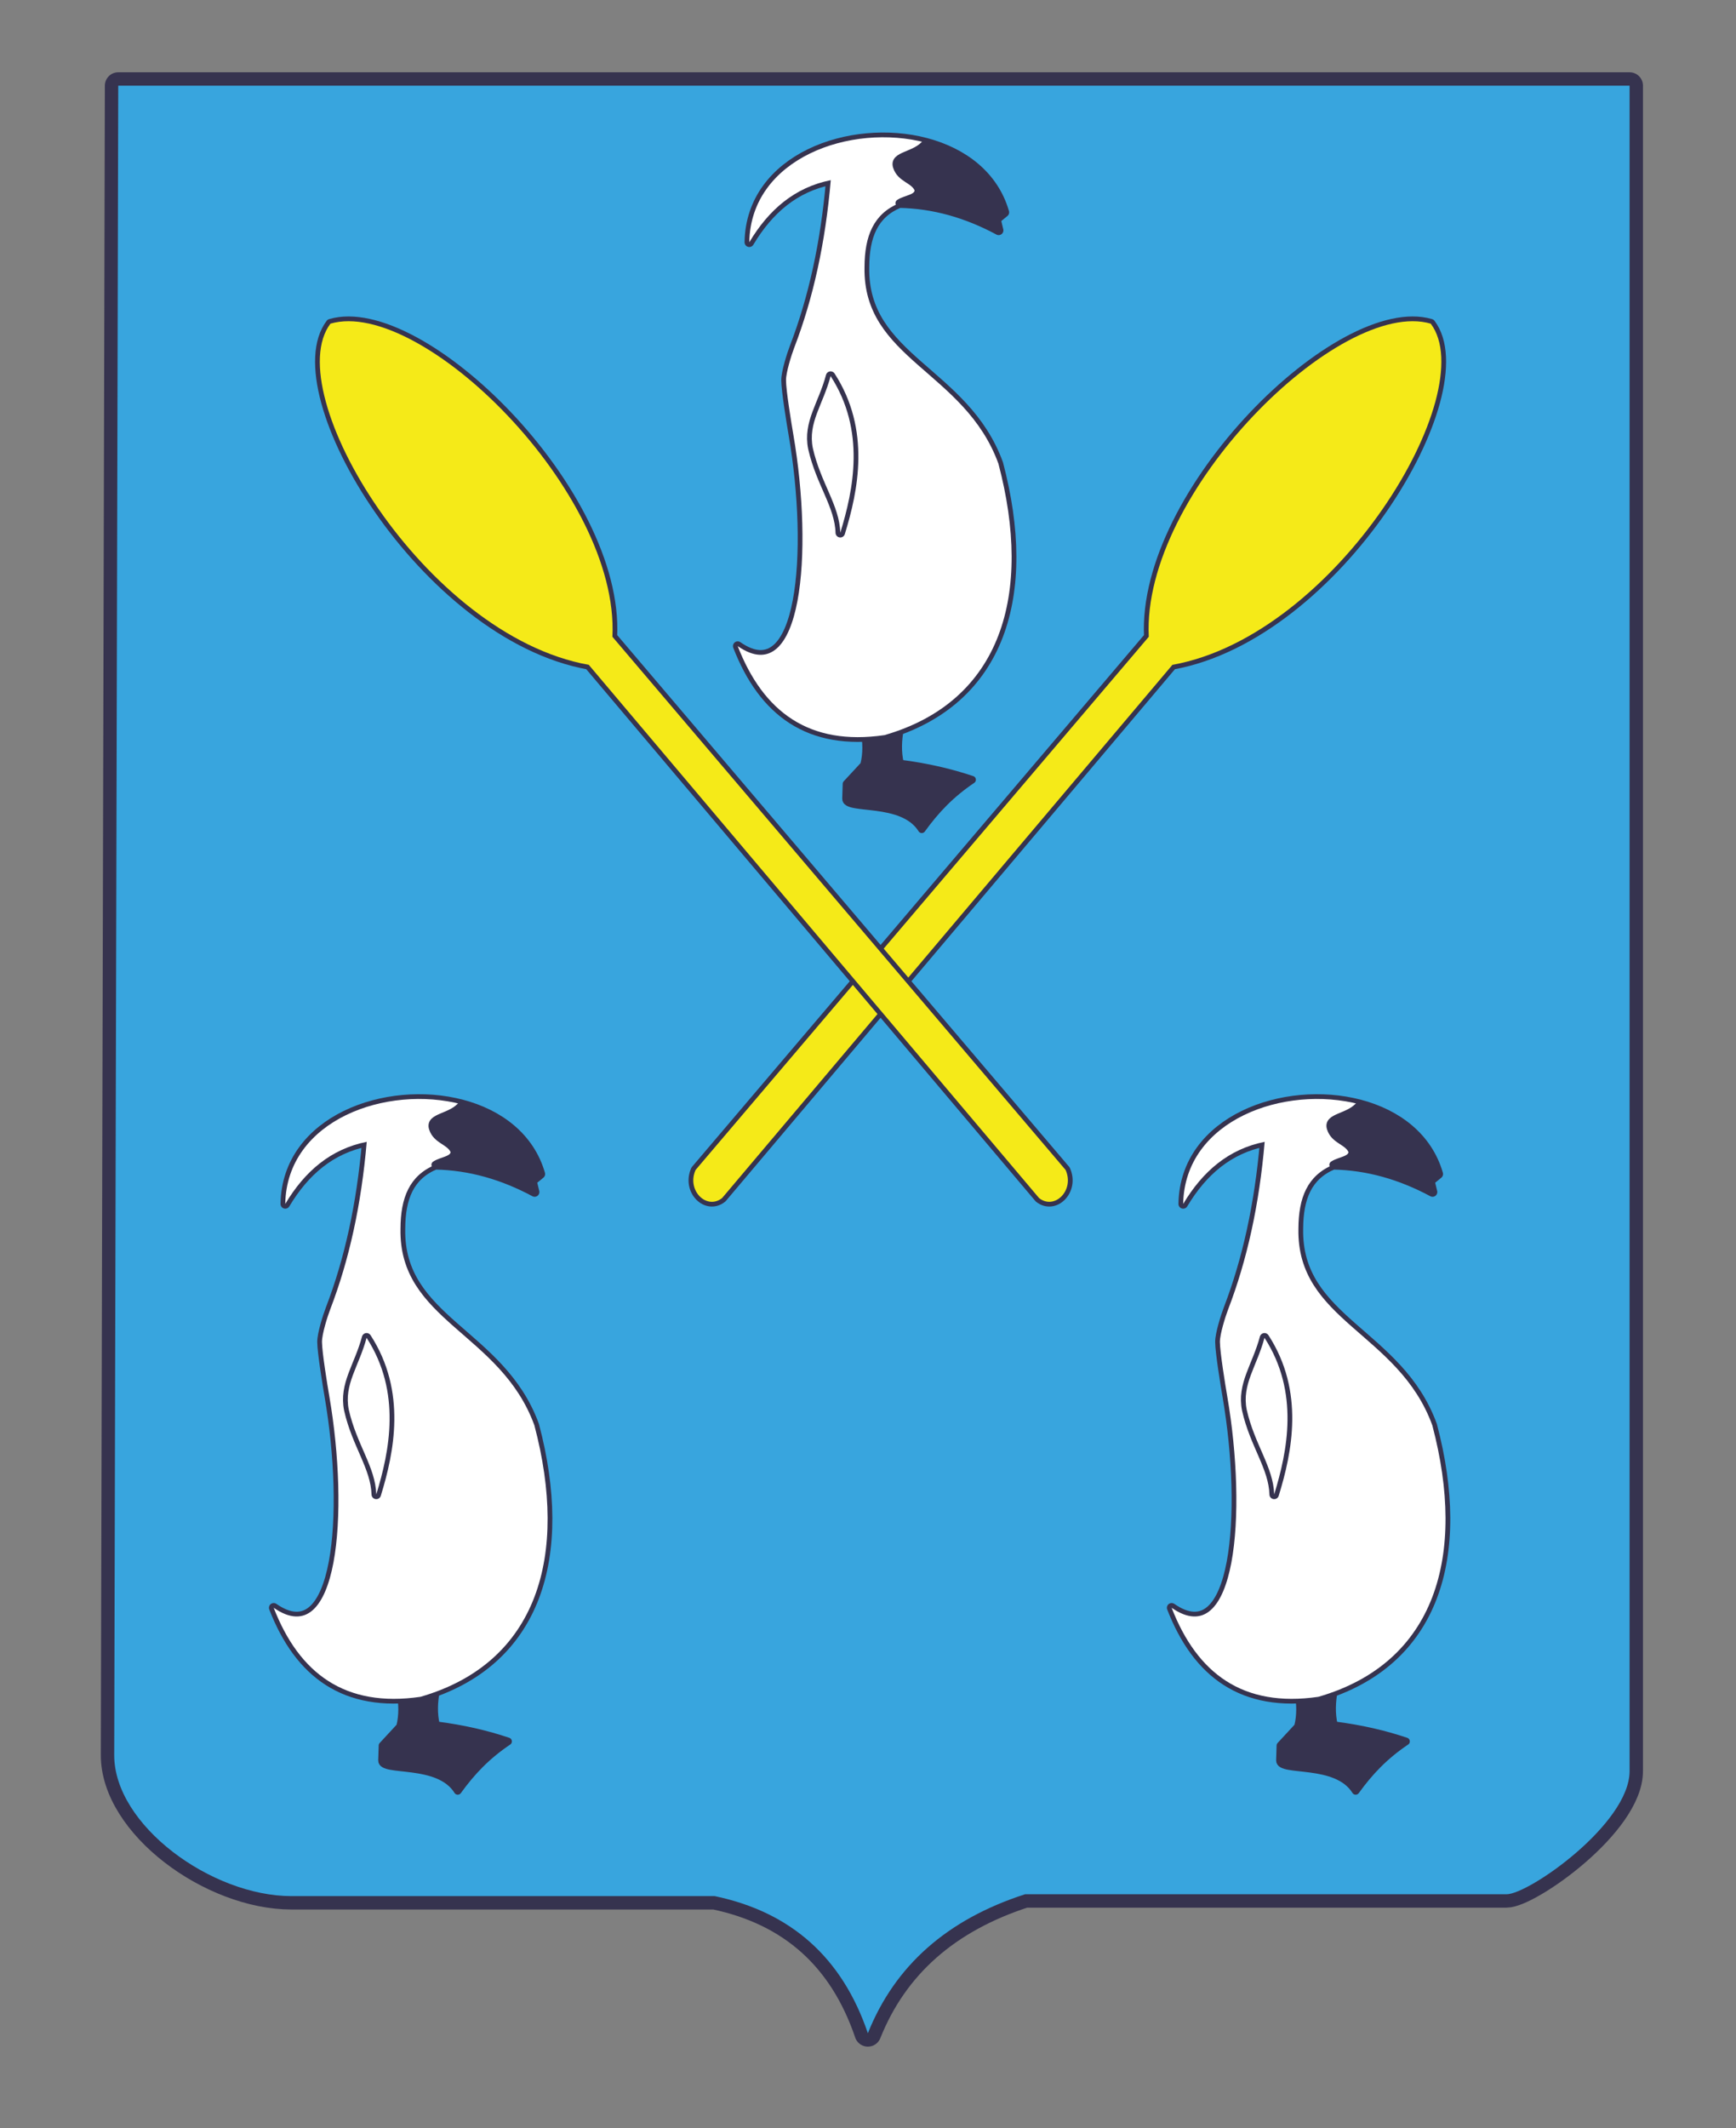 <?xml version="1.0" encoding="UTF-8"?>
<svg xmlns="http://www.w3.org/2000/svg" xmlns:xlink="http://www.w3.org/1999/xlink" width="264.437pt" height="324.001pt" viewBox="0 0 264.437 324.001" version="1.1">
<rect x="0" y="0" width="264.437" height="324.001" fill="#808080" stroke="none"/>
<g id="surface1">
<path style="fill:none;stroke-width:4.079;stroke-linecap:round;stroke-linejoin:round;stroke:rgb(21.42%,20.145%,30.91%);stroke-opacity:1;stroke-miterlimit:22.926;" d="M -0.001 0 L 230.214 0 L 230.214 -256.609 C 230.214 -264.621 214.889 -275.359 211.467 -275.359 L 138.128 -275.359 C 126.272 -279.18 118.292 -286.234 114.186 -296.516 C 110.284 -285.035 102.51 -278.078 90.858 -275.641 L 26.385 -275.641 C 14.178 -275.641 -0.642 -264.816 -0.615 -254.156 Z M -0.001 0 " transform="matrix(1,0,0,-1,18.013,13.043)"/>
<path style=" stroke:none;fill-rule:evenodd;fill:rgb(22.084%,64.786%,86.937%);fill-opacity:1;" d="M 18.012 13.043 L 248.227 13.043 L 248.227 269.652 C 248.227 277.664 232.902 288.402 229.48 288.402 L 156.141 288.402 C 144.285 292.223 136.305 299.277 132.199 309.559 C 128.297 298.078 120.523 291.121 108.871 288.684 L 44.398 288.684 C 32.191 288.684 17.371 277.859 17.398 267.199 L 18.012 13.043 "/>
<path style="fill:none;stroke-width:1.445;stroke-linecap:round;stroke-linejoin:round;stroke:rgb(21.42%,20.145%,30.91%);stroke-opacity:1;stroke-miterlimit:22.926;" d="M 0 -0.002 L 69.035 81.178 C 67.938 103.193 98.203 132.885 111.984 128.85 C 119.871 118.381 97.676 81.393 72.633 76.904 L 4.047 -4.271 C 1.711 -6.146 -1.394 -3.131 0 -0.002 Z M 0 -0.002 " transform="matrix(1,0,0,-1,105.953,178.127)"/>
<path style=" stroke:none;fill-rule:evenodd;fill:rgb(95.821%,91.602%,9.39%);fill-opacity:1;" d="M 105.953 178.129 L 174.988 96.949 C 173.891 74.934 204.156 45.242 217.938 49.277 C 225.824 59.746 203.629 96.734 178.586 101.223 L 110 182.398 C 107.664 184.273 104.559 181.258 105.953 178.129 "/>
<path style="fill:none;stroke-width:1.445;stroke-linecap:round;stroke-linejoin:round;stroke:rgb(21.42%,20.145%,30.91%);stroke-opacity:1;stroke-miterlimit:22.926;" d="M 0.001 -0.002 L -69.034 81.178 C -67.936 103.193 -98.206 132.885 -111.983 128.85 C -119.874 118.381 -97.674 81.393 -72.632 76.904 L -4.049 -4.271 C -1.714 -6.146 1.396 -3.131 0.001 -0.002 Z M 0.001 -0.002 " transform="matrix(1,0,0,-1,162.319,178.127)"/>
<path style=" stroke:none;fill-rule:evenodd;fill:rgb(95.821%,91.602%,9.39%);fill-opacity:1;" d="M 162.32 178.129 L 93.285 96.949 C 94.383 74.934 64.113 45.242 50.336 49.277 C 42.445 59.746 64.645 96.734 89.688 101.223 L 158.27 182.398 C 160.605 184.273 163.715 181.258 162.32 178.129 "/>
<path style="fill-rule:evenodd;fill:rgb(21.42%,20.145%,30.91%);fill-opacity:1;stroke-width:1.156;stroke-linecap:round;stroke-linejoin:round;stroke:rgb(21.42%,20.145%,30.91%);stroke-opacity:1;stroke-miterlimit:22.926;" d="M -0.002 0 L -0.072 -2.254 C -0.131 -4.152 8.553 -2.218 11.467 -6.906 C 13.588 -3.968 15.885 -1.55 19.131 0.633 C 15.912 1.719 12.315 2.575 8.159 3.102 C 7.737 4.883 7.83 6.668 8.159 8.453 L 2.744 8.102 C 3.049 6.364 3.116 4.625 2.674 2.887 C 1.784 1.926 0.893 0.961 -0.002 0 Z M -0.002 0 " transform="matrix(1,0,0,-1,128.943,119.348)"/>
<path style="fill:none;stroke-width:1.445;stroke-linecap:round;stroke-linejoin:round;stroke:rgb(21.42%,20.145%,30.91%);stroke-opacity:1;stroke-miterlimit:22.926;" d="M 0.002 0 C 5.291 -0.097 10.326 -1.554 15.146 -4.144 L 14.74 -2.453 L 16.021 -1.398 C 14.404 4.227 9.697 7.719 4.091 9.203 C -7.381 12.239 -22.627 6.844 -22.838 -5.953 C -19.866 -0.976 -15.885 2.414 -10.428 3.5 C -11.248 -6.078 -13.112 -14.504 -15.991 -22.004 C -16.401 -23.074 -17.26 -25.781 -17.245 -26.98 C -17.229 -28.597 -16.44 -33.429 -16.12 -35.293 C -13.088 -52.961 -14.678 -74.328 -24.604 -67.441 C -20.721 -77.429 -13.748 -82.675 -2.245 -80.992 C 15.638 -75.828 20.345 -59.484 15.111 -39.668 C 9.963 -25.515 -5.565 -23.781 -5.287 -9.726 C -5.268 -5.031 -3.94 -1.644 0.002 0 Z M 0.002 0 " transform="matrix(1,0,0,-1,136.975,30.93)"/>
<path style=" stroke:none;fill-rule:evenodd;fill:rgb(100%,100%,100%);fill-opacity:1;" d="M 136.977 30.93 C 142.266 31.027 147.301 32.484 152.121 35.074 L 151.715 33.383 L 152.996 32.328 C 151.379 26.703 146.672 23.211 141.066 21.727 C 129.594 18.691 114.348 24.086 114.137 36.883 C 117.109 31.906 121.09 28.516 126.547 27.43 C 125.727 37.008 123.863 45.434 120.984 52.934 C 120.574 54.004 119.715 56.711 119.73 57.91 C 119.746 59.527 120.535 64.359 120.855 66.223 C 123.887 83.891 122.297 105.258 112.371 98.371 C 116.254 108.359 123.227 113.605 134.73 111.922 C 152.613 106.758 157.32 90.414 152.086 70.598 C 146.938 56.445 131.41 54.711 131.688 40.656 C 131.707 35.961 133.035 32.574 136.977 30.93 "/>
<path style="fill:none;stroke-width:1.445;stroke-linecap:round;stroke-linejoin:round;stroke:rgb(21.42%,20.145%,30.91%);stroke-opacity:1;stroke-miterlimit:22.926;" d="M 0.001 0.001 C -1.17 -4.389 -3.483 -7.1 -2.709 -10.952 C -1.514 -16.257 1.357 -19.682 1.474 -23.846 C 3.49 -17.307 5.365 -8.284 0.001 0.001 Z M 0.001 0.001 " transform="matrix(1,0,0,-1,126.522,57.263)"/>
<path style=" stroke:none;fill-rule:evenodd;fill:rgb(100%,100%,100%);fill-opacity:1;" d="M 126.523 57.262 C 125.352 61.652 123.039 64.363 123.812 68.215 C 125.008 73.52 127.879 76.945 127.996 81.109 C 130.012 74.57 131.887 65.547 126.523 57.262 "/>
<path style="fill-rule:evenodd;fill:rgb(21.42%,20.145%,30.91%);fill-opacity:1;stroke-width:1.156;stroke-linecap:round;stroke-linejoin:round;stroke:rgb(21.42%,20.145%,30.91%);stroke-opacity:1;stroke-miterlimit:22.926;" d="M 0.001 0.001 C 5.607 -1.483 10.31 -4.975 11.927 -10.6 L 10.646 -11.655 L 11.052 -13.346 C 6.232 -10.756 1.197 -9.299 -4.092 -9.202 C -3.124 -8.518 -1.1 -8.51 -1.178 -7.143 C -1.749 -5.592 -3.87 -5.538 -4.464 -3.659 C -5.085 -1.803 -1.581 -2.077 0.001 0.001 Z M 0.001 0.001 " transform="matrix(1,0,0,-1,141.069,21.728)"/>
<path style="fill-rule:evenodd;fill:rgb(21.42%,20.145%,30.91%);fill-opacity:1;stroke-width:1.156;stroke-linecap:round;stroke-linejoin:round;stroke:rgb(21.42%,20.145%,30.91%);stroke-opacity:1;stroke-miterlimit:22.926;" d="M 0.002 0.001 L -0.072 -2.253 C -0.131 -4.151 8.553 -2.217 11.467 -6.905 C 13.588 -3.967 15.885 -1.55 19.135 0.634 C 15.916 1.72 12.314 2.575 8.162 3.099 C 7.736 4.884 7.83 6.669 8.162 8.454 L 2.744 8.103 C 3.049 6.365 3.119 4.626 2.674 2.888 C 1.783 1.927 0.892 0.962 0.002 0.001 Z M 0.002 0.001 " transform="matrix(1,0,0,-1,58.26,265.763)"/>
<path style="fill:none;stroke-width:1.445;stroke-linecap:round;stroke-linejoin:round;stroke:rgb(21.42%,20.145%,30.91%);stroke-opacity:1;stroke-miterlimit:22.926;" d="M 0.001 0.001 C 5.29 -0.096 10.325 -1.557 15.146 -4.143 L 14.739 -2.452 L 16.02 -1.401 C 14.403 4.224 9.696 7.72 4.095 9.2 C -7.382 12.24 -22.628 6.845 -22.839 -5.952 C -19.866 -0.975 -15.886 2.415 -10.429 3.501 C -11.249 -6.077 -13.108 -14.503 -15.991 -22.007 C -16.401 -23.073 -17.261 -25.784 -17.245 -26.979 C -17.226 -28.596 -16.44 -33.428 -16.12 -35.292 C -13.089 -52.96 -14.679 -74.327 -24.601 -67.44 C -20.722 -77.428 -13.745 -82.675 -2.245 -80.995 C 15.638 -75.827 20.349 -59.487 15.11 -39.667 C 9.962 -25.514 -5.565 -23.784 -5.288 -9.725 C -5.269 -5.03 -3.94 -1.643 0.001 0.001 Z M 0.001 0.001 " transform="matrix(1,0,0,-1,66.292,177.345)"/>
<path style=" stroke:none;fill-rule:evenodd;fill:rgb(100%,100%,100%);fill-opacity:1;" d="M 66.293 177.344 C 71.582 177.441 76.617 178.902 81.438 181.488 L 81.031 179.797 L 82.312 178.746 C 80.695 173.121 75.988 169.625 70.387 168.145 C 58.91 165.105 43.664 170.5 43.453 183.297 C 46.426 178.32 50.406 174.93 55.863 173.844 C 55.043 183.422 53.184 191.848 50.301 199.352 C 49.891 200.418 49.031 203.129 49.047 204.324 C 49.066 205.941 49.852 210.773 50.172 212.637 C 53.203 230.305 51.613 251.672 41.691 244.785 C 45.57 254.773 52.547 260.02 64.047 258.34 C 81.93 253.172 86.641 236.832 81.402 217.012 C 76.254 202.859 60.727 201.129 61.004 187.07 C 61.023 182.375 62.352 178.988 66.293 177.344 "/>
<path style="fill:none;stroke-width:1.445;stroke-linecap:round;stroke-linejoin:round;stroke:rgb(21.42%,20.145%,30.91%);stroke-opacity:1;stroke-miterlimit:22.926;" d="M 0.001 -0.002 C -1.171 -4.388 -3.484 -7.099 -2.71 -10.951 C -1.515 -16.256 1.356 -19.681 1.477 -23.845 C 3.489 -17.306 5.364 -8.283 0.001 -0.002 Z M 0.001 -0.002 " transform="matrix(1,0,0,-1,55.839,203.678)"/>
<path style=" stroke:none;fill-rule:evenodd;fill:rgb(100%,100%,100%);fill-opacity:1;" d="M 55.84 203.68 C 54.668 208.066 52.355 210.777 53.129 214.629 C 54.324 219.934 57.195 223.359 57.316 227.523 C 59.328 220.984 61.203 211.961 55.84 203.68 "/>
<path style="fill-rule:evenodd;fill:rgb(21.42%,20.145%,30.91%);fill-opacity:1;stroke-width:1.156;stroke-linecap:round;stroke-linejoin:round;stroke:rgb(21.42%,20.145%,30.91%);stroke-opacity:1;stroke-miterlimit:22.926;" d="M 0.001 -0.002 C 5.606 -1.482 10.309 -4.978 11.927 -10.603 L 10.645 -11.654 L 11.055 -13.345 C 6.231 -10.759 1.196 -9.298 -4.093 -9.201 C -3.12 -8.517 -1.101 -8.509 -1.179 -7.142 C -1.749 -5.595 -3.866 -5.537 -4.464 -3.658 C -5.081 -1.802 -1.577 -2.076 0.001 -0.002 Z M 0.001 -0.002 " transform="matrix(1,0,0,-1,70.386,168.143)"/>
<path style="fill-rule:evenodd;fill:rgb(21.42%,20.145%,30.91%);fill-opacity:1;stroke-width:1.156;stroke-linecap:round;stroke-linejoin:round;stroke:rgb(21.42%,20.145%,30.91%);stroke-opacity:1;stroke-miterlimit:22.926;" d="M -0.002 0.001 L -0.072 -2.253 C -0.131 -4.151 8.553 -2.217 11.467 -6.905 C 13.588 -3.967 15.885 -1.55 19.135 0.634 C 15.912 1.72 12.315 2.575 8.158 3.099 C 7.736 4.884 7.83 6.669 8.158 8.454 L 2.744 8.103 C 3.049 6.365 3.115 4.626 2.674 2.888 C 1.783 1.927 0.893 0.962 -0.002 0.001 Z M -0.002 0.001 " transform="matrix(1,0,0,-1,195.037,265.763)"/>
<path style="fill:none;stroke-width:1.445;stroke-linecap:round;stroke-linejoin:round;stroke:rgb(21.42%,20.145%,30.91%);stroke-opacity:1;stroke-miterlimit:22.926;" d="M 0.001 0.001 C 5.29 -0.096 10.322 -1.557 15.146 -4.143 L 14.74 -2.452 L 16.021 -1.401 C 14.404 4.224 9.697 7.72 4.091 9.2 C -7.381 12.24 -22.628 6.845 -22.839 -5.952 C -19.866 -0.975 -15.885 2.415 -10.428 3.501 C -11.249 -6.077 -13.108 -14.503 -15.991 -22.007 C -16.401 -23.073 -17.26 -25.784 -17.245 -26.979 C -17.225 -28.596 -16.44 -33.428 -16.12 -35.292 C -13.089 -52.96 -14.678 -74.327 -24.6 -67.44 C -20.721 -77.428 -13.749 -82.675 -2.245 -80.995 C 15.638 -75.827 20.345 -59.487 15.111 -39.667 C 9.962 -25.514 -5.565 -23.784 -5.288 -9.725 C -5.268 -5.03 -3.94 -1.643 0.001 0.001 Z M 0.001 0.001 " transform="matrix(1,0,0,-1,203.069,177.345)"/>
<path style=" stroke:none;fill-rule:evenodd;fill:rgb(100%,100%,100%);fill-opacity:1;" d="M 203.07 177.344 C 208.359 177.441 213.391 178.902 218.215 181.488 L 217.809 179.797 L 219.09 178.746 C 217.473 173.121 212.766 169.625 207.16 168.145 C 195.688 165.105 180.441 170.5 180.23 183.297 C 183.203 178.32 187.184 174.93 192.641 173.844 C 191.82 183.422 189.961 191.848 187.078 199.352 C 186.668 200.418 185.809 203.129 185.824 204.324 C 185.844 205.941 186.629 210.773 186.949 212.637 C 189.98 230.305 188.391 251.672 178.469 244.785 C 182.348 254.773 189.32 260.02 200.824 258.34 C 218.707 253.172 223.414 236.832 218.18 217.012 C 213.031 202.859 197.504 201.129 197.781 187.07 C 197.801 182.375 199.129 178.988 203.07 177.344 "/>
<path style="fill:none;stroke-width:1.445;stroke-linecap:round;stroke-linejoin:round;stroke:rgb(21.42%,20.145%,30.91%);stroke-opacity:1;stroke-miterlimit:22.926;" d="M -0.002 -0.002 C -1.174 -4.388 -3.482 -7.099 -2.709 -10.951 C -1.517 -16.256 1.354 -19.681 1.475 -23.845 C 3.49 -17.306 5.362 -8.283 -0.002 -0.002 Z M -0.002 -0.002 " transform="matrix(1,0,0,-1,192.615,203.678)"/>
<path style=" stroke:none;fill-rule:evenodd;fill:rgb(100%,100%,100%);fill-opacity:1;" d="M 192.613 203.68 C 191.441 208.066 189.133 210.777 189.906 214.629 C 191.098 219.934 193.969 223.359 194.09 227.523 C 196.105 220.984 197.977 211.961 192.613 203.68 "/>
<path style="fill-rule:evenodd;fill:rgb(21.42%,20.145%,30.91%);fill-opacity:1;stroke-width:1.156;stroke-linecap:round;stroke-linejoin:round;stroke:rgb(21.42%,20.145%,30.91%);stroke-opacity:1;stroke-miterlimit:22.926;" d="M -0.002 -0.002 C 5.604 -1.482 10.311 -4.978 11.928 -10.603 L 10.647 -11.654 L 11.053 -13.345 C 6.229 -10.759 1.193 -9.298 -4.092 -9.201 C -3.123 -8.517 -1.103 -8.509 -1.182 -7.142 C -1.748 -5.595 -3.869 -5.537 -4.463 -3.658 C -5.084 -1.802 -1.58 -2.076 -0.002 -0.002 Z M -0.002 -0.002 " transform="matrix(1,0,0,-1,207.162,168.143)"/>
</g>
</svg>
